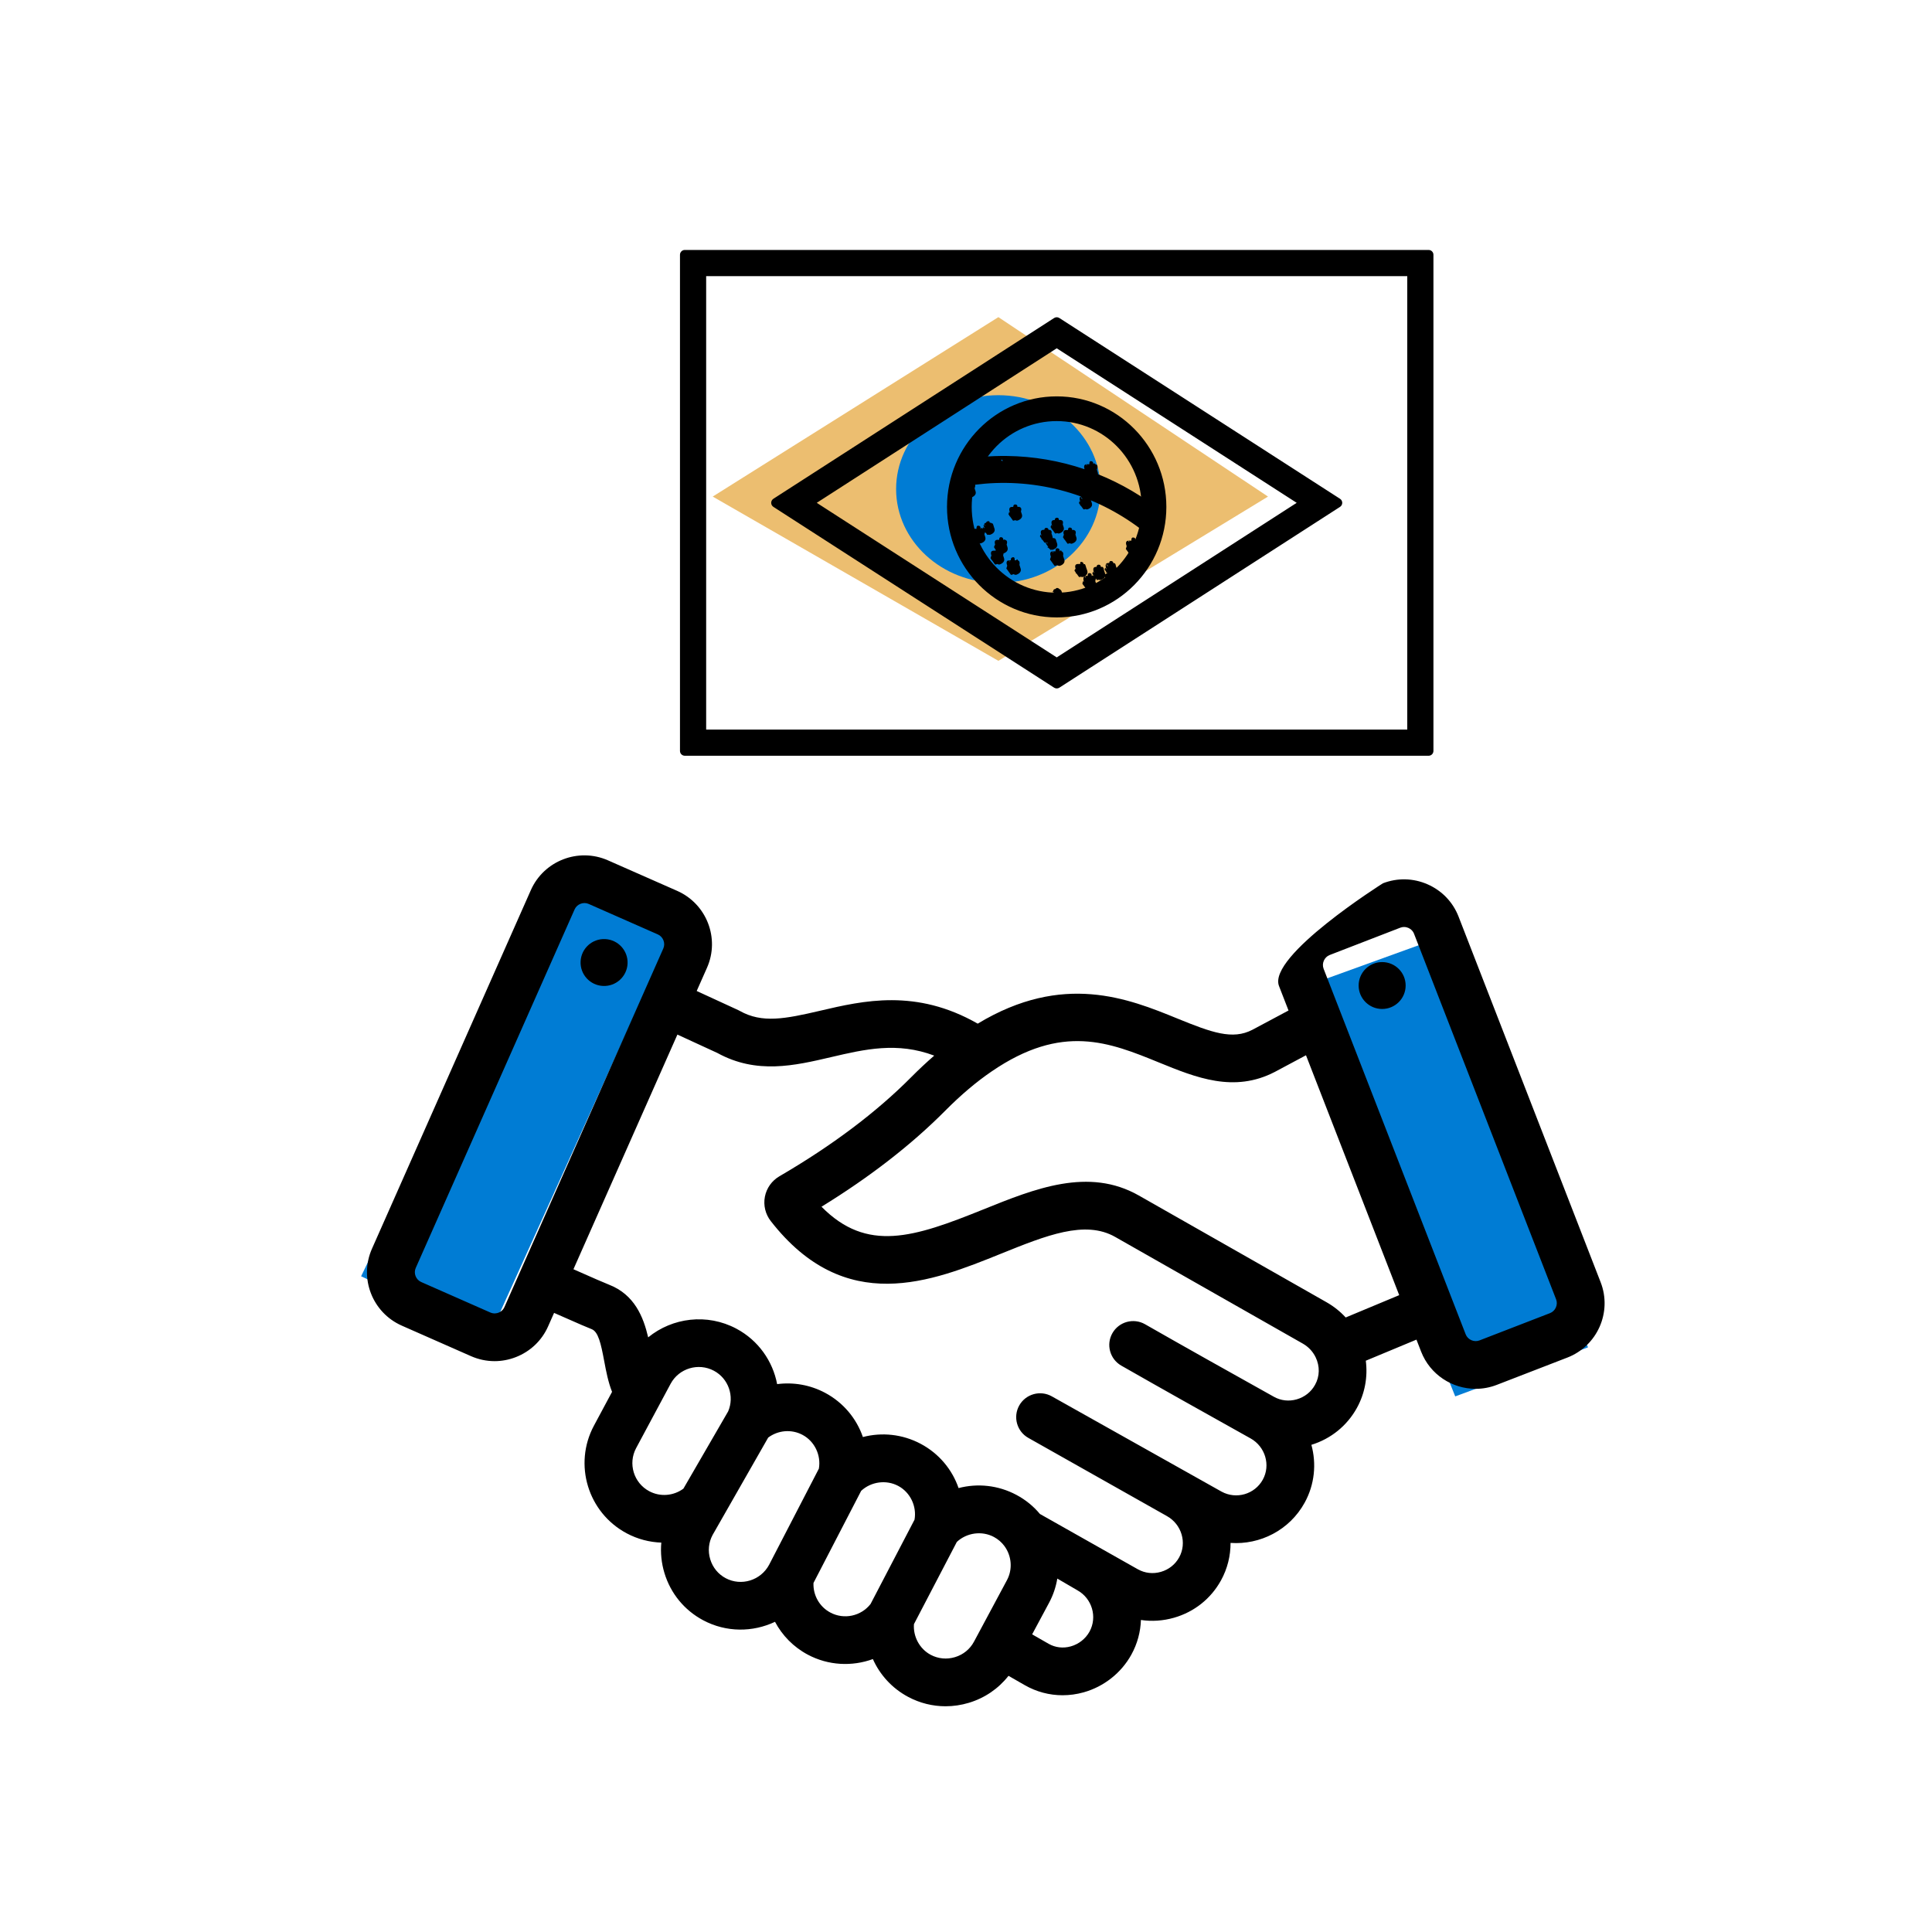 <?xml version="1.0" encoding="UTF-8" standalone="no"?>
<svg xmlns="http://www.w3.org/2000/svg" xmlns:xlink="http://www.w3.org/1999/xlink" xmlns:serif="http://www.serif.com/" width="100%" height="100%" viewBox="0 0 201 201" version="1.1" xml:space="preserve" style="fill-rule:evenodd;clip-rule:evenodd;stroke-linejoin:round;stroke-miterlimit:2;">
    <g transform="matrix(1,0,0,1,-275,-500)">
        <g id="icon06" transform="matrix(0.953,0,0,0.892,-10207.6,-863.88)">
            <rect x="11001.6" y="1529.62" width="209.885" height="224.201" style="fill:none;"></rect>
            <g transform="matrix(1.049,0,0,1.121,3566.86,-2520.2)">
                <path d="M7159.7,3663.81L7189.43,3645.14L7217.49,3663.81L7189.43,3680.9L7159.7,3663.81Z" style="fill:rgb(236,190,112);"></path>
            </g>
            <g transform="matrix(1.049,0,0,1.121,3566.86,-2520.2)">
                <path d="M7159.59,3663.61C7159.52,3663.66 7159.48,3663.73 7159.48,3663.81C7159.48,3663.89 7159.53,3663.96 7159.59,3664L7189.32,3681.1C7189.39,3681.14 7189.47,3681.14 7189.54,3681.09L7217.61,3664C7217.67,3663.96 7217.71,3663.89 7217.71,3663.81C7217.71,3663.73 7217.68,3663.66 7217.61,3663.62L7189.55,3644.96C7189.48,3644.91 7189.38,3644.91 7189.31,3644.95L7159.59,3663.61ZM7160.14,3663.8L7189.42,3645.41C7189.42,3645.41 7217.07,3663.8 7217.07,3663.8C7217.07,3663.8 7189.42,3680.64 7189.42,3680.64L7160.14,3663.8Z" style="fill:none;"></path>
            </g>
            <g transform="matrix(1.049,0,0,1.121,3566.86,-2521.66)">
                <ellipse cx="7189.42" cy="3664.33" rx="10.634" ry="9.766" style="fill:rgb(0,124,212);"></ellipse>
            </g>
            <g transform="matrix(1.049,0,0,1.121,3566.86,-2521.66)">
                <path d="M7189.42,3654.34C7183.42,3654.34 7178.56,3658.82 7178.56,3664.33C7178.56,3669.84 7183.42,3674.32 7189.42,3674.32C7195.42,3674.32 7200.28,3669.84 7200.28,3664.33C7200.28,3658.82 7195.42,3654.34 7189.42,3654.34ZM7189.42,3654.79C7195.16,3654.79 7199.83,3659.06 7199.83,3664.33C7199.83,3669.6 7195.16,3673.87 7189.42,3673.87C7183.68,3673.87 7179.01,3669.6 7179.01,3664.33C7179.01,3659.06 7183.68,3654.79 7189.42,3654.79Z" style="fill:none;"></path>
            </g>
            <g transform="matrix(0.116,0,0,0.124,10069.8,1186.81)">
                <path d="M8659.82,3466.02L8659.82,2999.35L9359.82,2999.35L9359.82,3466.02L8659.82,3466.02ZM8675.38,3450.46L9344.27,3450.46L9344.27,3014.91L8675.38,3014.91L8675.38,3450.46ZM9009.84,3062.64L8745.66,3232.66L8756.25,3239.47L9009.85,3402.71L9274,3232.66L9009.84,3062.64ZM9009.84,3081.91L9244.05,3232.66L9009.84,3383.45L8775.6,3232.66L9009.84,3081.91ZM9009.83,3137.07C8955.34,3137.07 8911.11,3181.71 8911.11,3236.49C8911.11,3291.3 8955.34,3335.91 9009.83,3335.91C9064.25,3335.91 9108.47,3291.3 9108.47,3236.49C9108.47,3181.71 9064.25,3137.07 9009.83,3137.07ZM9009.83,3151.24C9056.52,3151.24 9094.3,3189.31 9094.3,3236.49C9094.3,3283.7 9056.52,3321.74 9009.83,3321.74C8963.06,3321.74 8925.28,3283.7 8925.28,3236.49C8925.28,3189.31 8963.06,3151.24 9009.83,3151.24ZM9036.79,3228.86L9037.47,3230.93L9039.61,3230.93L9037.88,3232.2L9038.56,3234.3L9036.8,3233.03L9035.06,3234.3L9035.71,3232.2L9033.98,3230.93L9036.12,3230.93L9036.79,3228.86L9036.79,3228.86L9036.8,3228.86L9036.79,3228.86Z" style="fill-rule:nonzero;"></path>
            </g>
            <g transform="matrix(0.116,0,0,0.124,10069.8,1186.81)">
                <path d="M9010.11,3317.31L9010.4,3318.21L9011.34,3318.21L9010.58,3318.78L9010.87,3319.69L9010.11,3319.13L9009.34,3319.69L9009.64,3318.78L9008.88,3318.21L9009.84,3318.21L9010.11,3317.31L9010.1,3317.3L9010.11,3317.3L9010.11,3317.31ZM9040.44,3303.31L9041.25,3305.9L9043.98,3305.9L9041.75,3307.53L9042.64,3310.11L9040.44,3308.51L9038.21,3310.11L9039.09,3307.53L9036.86,3305.9L9039.59,3305.9L9040.44,3303.31L9040.43,3303.3L9040.44,3303.3L9040.44,3303.31ZM9061.25,3301.02L9062.1,3303.53L9064.75,3303.53L9062.58,3305.11L9063.4,3307.62L9061.25,3306.08L9059.14,3307.62L9059.96,3305.11L9057.82,3303.53L9060.46,3303.53L9061.25,3301.02L9061.25,3301.02ZM9049.36,3295.37L9050.04,3297.44L9052.15,3297.44L9050.42,3298.68L9051.1,3300.72L9049.36,3299.45L9047.66,3300.72L9048.3,3298.68L9046.57,3297.44L9048.72,3297.44L9049.36,3295.37L9049.36,3295.37ZM9032.53,3292.73L9033.18,3294.71L9035.29,3294.71L9033.59,3295.92L9034.26,3297.94L9032.53,3296.69L9030.85,3297.94L9031.5,3295.92L9029.82,3294.71L9031.88,3294.71L9032.52,3292.73L9032.53,3292.73ZM9060.75,3291.9L9061.37,3293.79L9063.34,3293.79L9061.75,3294.95L9062.37,3296.84L9060.76,3295.69L9059.17,3296.84L9059.79,3294.95L9058.2,3293.79L9060.17,3293.79L9060.75,3291.9L9060.75,3291.9L9060.75,3291.9L9060.75,3291.9ZM8969.14,3288.39L8970.04,3291.25L8973.04,3291.25L8970.63,3293L8971.54,3295.84L8969.14,3294.09L8966.73,3295.84L8967.64,3293L8965.23,3291.25L8968.23,3291.25L8969.14,3288.39L8969.13,3288.38L8969.14,3288.38L8969.14,3288.39ZM9010.22,3279.93L9011.12,3282.79L9014.12,3282.79L9011.71,3284.54L9012.62,3287.41L9010.22,3285.63L9007.81,3287.41L9008.72,3284.54L9006.31,3282.79L9009.31,3282.79L9010.22,3279.93L9010.21,3279.92L9010.22,3279.92L9010.22,3279.93ZM8953.84,3279.77L8954.66,3282.19L8957.19,3282.19L8955.13,3283.71L8955.92,3286.13L8953.84,3284.62L8951.81,3286.13L8952.57,3283.71L8950.52,3282.19L8953.07,3282.19L8953.84,3279.77L8953.84,3279.77ZM9081.61,3269.83L9082.54,3272.78L9085.6,3272.78L9083.13,3274.56L9084.08,3277.45L9081.61,3275.68L9079.17,3277.45L9080.08,3274.56L9077.65,3272.78L9080.67,3272.78L9081.61,3269.83L9081.6,3269.82L9081.61,3269.82L9081.61,3269.83ZM8957.18,3269.53L8957.94,3271.99L8960.5,3271.99L8958.44,3273.5L8959.21,3275.92L8957.18,3274.41L8955.07,3275.92L8955.89,3273.5L8953.8,3271.99L8956.35,3271.99L8957.18,3269.53L8957.18,3269.53ZM9004.84,3269.08L9005.23,3270.35L9006.52,3270.35L9005.46,3271.09L9005.87,3272.3L9004.84,3271.56L9003.78,3272.3L9004.19,3271.09L9003.17,3270.35L9004.43,3270.35L9004.84,3269.08L9004.84,3269.08ZM9021.99,3260.44L9022.73,3262.78L9025.19,3262.78L9023.22,3264.22L9023.99,3266.56L9021.99,3265.11L9019.99,3266.56L9020.78,3264.22L9018.76,3262.78L9021.22,3262.78L9021.99,3260.44L9021.99,3260.44ZM8935.85,3258.73L8936.75,3261.62L8939.75,3261.62L8937.34,3263.39L8938.25,3266.26L8935.85,3264.46L8933.41,3266.26L8934.32,3263.39L8931.91,3261.62L8934.91,3261.62L8935.85,3258.73L8935.84,3258.72L8935.85,3258.72L8935.85,3258.73ZM8999.96,3260.73L9000.52,3262.6L9002.49,3262.6L9000.9,3263.72L9001.49,3265.62L8999.96,3264.43L8998.38,3265.62L8998.96,3263.72L8997.4,3262.6L8999.31,3262.6L8999.96,3260.73L8999.96,3260.73ZM8962.25,3193.11C8958.62,3193.11 8954.97,3193.12 8951.3,3193.25L8951.3,3193.25C8940.92,3193.59 8930.73,3194.72 8920.73,3196.41L8920.1,3196.51L8919.85,3197.11C8917.76,3201.98 8916.04,3207.08 8914.75,3212.33L8914.31,3214.14L8916.12,3213.77C8927.71,3211.45 8939.63,3209.97 8951.89,3209.52C9009.2,3207.48 9062.16,3227.74 9102.56,3262.51L9103.97,3263.73L9104.46,3261.93C9105.83,3256.82 9106.81,3251.52 9107.35,3246.12L9106.18,3246.01L9106.91,3245.09C9067.02,3213.01 9016.74,3193.66 8962.25,3193.11L8962.25,3193.11ZM8945.7,3254.46L8946.17,3255.91L8947.64,3255.91L8946.44,3256.79L8946.91,3258.21L8945.7,3257.33L8944.5,3258.21L8944.97,3256.79L8943.76,3255.91L8945.23,3255.91L8945.7,3254.46L8945.7,3254.46L8945.7,3254.46L8945.7,3254.46ZM9010.16,3251.21L9010.9,3253.4L9013.19,3253.4L9011.31,3254.76L9012.04,3256.95L9010.16,3255.59L9008.34,3256.95L9009.05,3254.76L9007.19,3253.4L9009.48,3253.4L9010.16,3251.21L9010.16,3251.21ZM8970.72,3238.72L8971.46,3241.06L8973.92,3241.06L8971.93,3242.5L8972.72,3244.87L8970.72,3243.42L8968.69,3244.87L8969.49,3242.5L8967.49,3241.06L8969.96,3241.06L8970.72,3238.72L8970.72,3238.72ZM8926.71,3215.7L8927.64,3218.56L8930.61,3218.56L8928.2,3220.31L8929.11,3223.18L8926.71,3221.43L8924.3,3223.18L8925.24,3220.31L8922.84,3218.56L8925.8,3218.56L8926.71,3215.7L8926.7,3215.69L8926.71,3215.69L8926.71,3215.7ZM9041.72,3198.03L9042.69,3200.89L9045.66,3200.89L9043.25,3202.67L9044.16,3205.51L9041.72,3203.76L9039.32,3205.51L9040.28,3202.67L9037.88,3200.89L9040.84,3200.89L9041.72,3198.03L9041.72,3198.02L9041.73,3198.02L9041.72,3198.03Z" style="fill-rule:nonzero;"></path>
            </g>
            <g transform="matrix(0.116,0,0,0.124,10069.8,1186.81)">
                <path d="M9008.81,3313.68C9006.94,3313.74 9006.4,3314.88 9006.48,3316.34C9006.62,3316.5 9006.79,3316.71 9006.96,3316.94L9007.4,3318.26L9006.58,3317.18C9006.53,3316.89 9006.49,3316.61 9006.48,3316.34C9006.1,3315.93 9005.83,3315.76 9005.75,3316.03L9005.74,3316.07L9006.58,3317.18C9006.7,3317.82 9006.9,3318.49 9007.14,3319.13L9008.03,3320.33L9007.44,3319.9C9007.34,3319.65 9007.24,3319.39 9007.14,3319.13L9005.57,3317.03C9005.59,3316.73 9005.65,3316.41 9005.74,3316.07L9005.74,3316.07C9005.74,3316.07 9005.49,3316.93 9005.49,3316.93L9005.57,3317.03C9005.55,3317.3 9005.56,3317.56 9005.59,3317.8L9006.77,3319.4L9007.44,3319.9L9007.44,3319.9L9008.04,3320.34L9008.07,3320.37L9007.46,3319.93L9007.44,3319.9L9006.77,3319.41L9006.77,3319.4L9005.84,3318.73C9005.72,3318.44 9005.63,3318.13 9005.59,3317.8L9005.31,3317.42C9005.31,3317.42 9005.03,3318.28 9005.03,3318.28L9006.16,3319.84C9006.21,3319.98 9006.27,3320.11 9006.33,3320.23L9006.26,3320.19C9006.26,3320.19 9006.5,3320.93 9006.54,3321.05C9006.67,3321.47 9006.84,3321.84 9007.04,3322.15L9006.2,3321.88C9006.2,3321.88 9006.82,3322.34 9006.92,3322.41C9007.13,3322.57 9007.33,3322.69 9007.53,3322.8L9007.56,3322.84L9007.43,3322.79L9007.77,3323.05C9008.15,3323.39 9008.56,3323.64 9008.95,3323.81L9009.09,3323.88L9009.34,3324.23C9009.34,3324.23 9009.64,3324.27 9010.11,3324.19C9010.58,3324.27 9010.87,3324.23 9010.87,3324.23C9010.87,3324.23 9016.63,3322.8 9015.18,3318.28C9015.14,3318.16 9014.95,3317.55 9014.91,3317.42C9014.87,3317.31 9014.84,3317.22 9014.8,3317.13C9014.78,3317.02 9014.75,3316.92 9014.71,3316.81L9014.42,3315.91C9014.21,3315.24 9013.96,3314.9 9013.69,3314.82C9013.43,3314.29 9012.95,3313.91 9012.17,3313.75C9011.84,3313.14 9011.2,3312.76 9010.11,3312.76C9009.44,3312.76 9009.03,3313.11 9008.81,3313.68ZM9007.46,3319.93L9006.81,3319.46L9006.77,3319.41L9005.84,3318.73L9005.86,3318.77L9006.81,3319.46L9007.85,3320.88L9007.9,3320.91L9007.77,3320.65C9007.72,3320.52 9007.66,3320.4 9007.6,3320.27L9007.46,3319.93ZM9059.26,3289.26L9058.41,3289.26C9056.26,3289.26 9055.74,3290.59 9055.9,3292.23L9055.84,3292.41L9055.93,3292.53C9056.06,3293.45 9056.39,3294.46 9056.76,3295.37L9055.45,3293.6C9055.45,3293.6 9054.87,3295.39 9054.87,3295.39L9056.62,3297.83L9055.57,3297.49C9055.57,3297.49 9056.87,3298.44 9057.08,3298.59L9057.25,3298.71L9057.47,3299.01C9056.51,3299.08 9055.91,3299.42 9055.57,3299.94C9055.53,3299.72 9055.47,3299.49 9055.39,3299.25C9055.3,3298.98 9054.85,3297.61 9054.75,3297.31C9054.68,3297.1 9054.6,3296.92 9054.53,3296.77C9054.49,3296.52 9054.43,3296.26 9054.34,3295.98L9054.18,3295.49C9054.17,3294.67 9053.98,3293.95 9053.48,3293.49C9053.19,3292.91 9052.85,3292.79 9052.51,3292.99C9052.27,3292.93 9052,3292.9 9051.69,3292.9L9051.37,3292.9C9051.3,3291.7 9050.77,3290.83 9049.36,3290.83C9047.96,3290.83 9047.42,3291.7 9047.35,3292.9L9046.8,3292.9C9043.4,3292.9 9044.05,3296.26 9045.08,3298.89L9043.96,3297.37C9043.96,3297.37 9043.35,3299.31 9043.35,3299.31L9044.9,3301.45L9044.52,3301.33C9044.1,3300.55 9043.6,3300.72 9043.09,3301.37L9042.78,3301.37C9042.86,3299.9 9042.31,3298.76 9040.44,3298.76C9039.23,3298.76 9038.88,3299.9 9038.93,3301.37L9037.45,3301.37C9037.08,3301.37 9036.76,3301.41 9036.48,3301.49C9037.93,3300.59 9039.41,3299 9038.55,3296.45C9038.46,3296.18 9038.01,3294.83 9037.91,3294.53C9037.83,3294.29 9037.74,3294.09 9037.65,3293.93C9037.61,3293.71 9037.55,3293.49 9037.48,3293.27C9037.39,3293 9036.96,3291.67 9036.87,3291.38C9036.52,3290.32 9036.09,3290.1 9035.65,3290.37C9035.49,3290.3 9035.31,3290.25 9035.11,3290.22C9035.01,3289.04 9034.32,3288.19 9032.53,3288.19C9032.07,3288.19 9031.89,3289.05 9031.86,3290.25C9031.65,3290.2 9031.41,3290.18 9031.15,3290.18L9029.84,3290.18C9026.45,3290.18 9026.94,3293.16 9027.97,3295.7L9027.16,3294.6C9027.16,3294.6 9026.55,3296.51 9026.55,3296.51L9028.15,3298.72L9027.21,3298.43L9028.72,3299.51L9030.85,3302.47C9030.85,3302.47 9031.57,3302.58 9032.56,3302.15C9033.56,3302.58 9034.26,3302.47 9034.26,3302.47C9034.26,3302.47 9034.88,3302.31 9035.67,3301.94C9034.53,3302.97 9034.89,3305.22 9035.5,3307.14L9034.77,3306.13C9034.77,3306.13 9033.93,3308.58 9033.93,3308.58L9034.78,3309.79L9034.24,3309.62L9035.11,3310.25L9038.21,3314.64C9038.21,3314.64 9039.01,3314.76 9040.1,3314.24C9040.21,3314.19 9040.31,3314.14 9040.42,3314.08C9040.52,3314.13 9040.62,3314.18 9040.72,3314.23C9041.83,3314.77 9042.64,3314.64 9042.64,3314.64C9042.64,3314.64 9048.46,3313.11 9046.91,3308.58L9046.09,3306.2C9046.38,3305.37 9046.59,3304.53 9046.59,3303.79L9047.66,3305.26C9047.66,3305.26 9048.38,3305.37 9049.38,3304.93C9050.38,3305.37 9051.1,3305.26 9051.1,3305.26C9051.1,3305.26 9054.22,3304.46 9055.28,3302.24C9055.37,3302.79 9055.54,3303.37 9055.74,3303.93L9055.62,3303.77C9055.62,3303.77 9054.84,3306.16 9054.84,3306.16L9055.74,3307.41L9055.19,3307.24L9056.09,3307.89L9059.14,3312.16C9059.14,3312.16 9059.98,3312.28 9061.11,3311.71L9061.27,3311.64L9061.45,3311.72C9062.57,3312.28 9063.4,3312.16 9063.4,3312.16C9063.4,3312.16 9069.17,3310.68 9067.69,3306.16C9067.58,3305.82 9067.03,3304.14 9066.91,3303.77L9066.91,3303.75C9067.58,3301.8 9067.76,3299.81 9066.03,3299.19C9066.78,3298.28 9067.21,3297.04 9066.67,3295.39C9066.59,3295.14 9066.18,3293.87 9066.09,3293.6C9066.01,3293.36 9065.93,3293.16 9065.84,3293C9065.8,3292.79 9065.75,3292.57 9065.67,3292.34L9065.36,3291.4C9065.32,3290.88 9065.17,3290.42 9064.89,3290.06C9064.64,3289.53 9064.36,3289.37 9064.06,3289.45C9063.79,3289.34 9063.46,3289.27 9063.08,3289.26C9062.95,3288.15 9062.31,3287.36 9060.75,3287.36C9059.75,3287.36 9059.34,3288.15 9059.26,3289.26ZM9037.09,3302.49C9036.61,3301.88 9036.23,3301.57 9036.13,3301.89L9036.1,3301.97L9036.88,3303.03C9036.94,3302.83 9037.01,3302.65 9037.09,3302.49ZM8966.68,3286.71L8965.28,3286.71C8962.07,3286.71 8962.33,3289.39 8963.25,3291.84L8962.43,3294.39L8962.91,3295.06L8962.63,3294.97L8963.08,3295.29L8966.73,3300.38C8966.73,3300.38 8967.6,3300.51 8968.76,3299.9L8968.86,3299.85C8968.93,3299.82 8968.99,3299.78 8969.05,3299.75L8969.23,3299.75C8969.29,3299.78 8969.35,3299.82 8969.41,3299.85L8969.51,3299.9C8970.68,3300.51 8971.54,3300.38 8971.54,3300.38C8971.54,3300.38 8977.3,3298.92 8975.84,3294.39C8975.72,3294.01 8975.11,3292.11 8974.98,3291.69C8974.9,3291.45 8974.82,3291.26 8974.74,3291.1C8975.13,3289.22 8975.04,3287.37 8973.41,3286.85C8972.91,3285.44 8972.25,3285.73 8971.59,3286.71L8970.27,3286.71C8970.35,3285.12 8970.1,3283.84 8969.13,3283.84C8967.04,3283.84 8966.51,3285.12 8966.68,3286.71ZM9057.98,3291.96C9057.22,3290.86 9056.55,3290.12 9056.42,3290.56L9057.7,3292.3L9057.96,3292.12L9057.98,3291.96ZM9008.72,3278.25L9008.66,3278.25C9007.87,3278.25 9006.6,3278.25 9006.36,3278.25C9003.15,3278.25 9003.42,3280.93 9004.33,3283.38L9003.51,3285.97L9003.94,3286.58L9003.71,3286.51L9004.09,3286.78L9007.81,3291.95C9007.81,3291.95 9008.7,3292.08 9009.88,3291.45C9009.99,3291.39 9010.1,3291.33 9010.22,3291.26C9010.33,3291.33 9010.44,3291.39 9010.55,3291.45C9011.74,3292.08 9012.62,3291.95 9012.62,3291.95C9012.62,3291.95 9018.36,3290.51 9016.93,3285.97C9016.81,3285.59 9016.2,3283.67 9016.06,3283.25C9015.99,3283 9015.9,3282.8 9015.82,3282.64C9016.21,3280.76 9016.12,3278.91 9014.49,3278.39C9013.99,3276.98 9013.33,3277.27 9012.67,3278.25L9012.55,3278.25C9012.7,3276.66 9012.2,3275.38 9010.22,3275.38C9008.94,3275.38 9008.62,3276.66 9008.72,3278.25ZM8955.67,3267.45L8953.81,3267.45C8953.45,3267.48 8953.1,3267.53 8952.77,3267.67C8950.77,3268.51 8951.61,3271.35 8952.1,3272.83L8952.12,3272.87L8951.56,3272.11C8951.56,3272.11 8950.78,3274.41 8950.78,3274.41L8951.84,3275.91L8951.19,3275.7L8952.23,3276.45L8952.4,3276.69C8952.34,3276.98 8952.32,3277.31 8952.33,3277.66L8950.55,3277.66C8947.31,3277.66 8947.62,3280.4 8948.56,3282.87L8948.22,3282.41C8948.22,3282.41 8947.5,3284.72 8947.5,3284.72L8948.49,3286.09L8947.89,3285.89L8948.88,3286.62L8951.81,3290.67C8951.81,3290.67 8952.69,3290.8 8953.86,3290.18L8953.86,3290.18L8953.98,3290.24C8955.1,3290.79 8955.92,3290.67 8955.92,3290.67C8955.92,3290.67 8961.7,3289.2 8960.22,3284.67C8960.11,3284.35 8959.58,3282.72 8959.47,3282.36C8959.44,3282.28 8959.41,3282.21 8959.39,3282.14C8959.59,3281.5 8959.73,3280.87 8959.76,3280.29C8961.16,3279.79 8964.66,3278.16 8963.52,3274.51C8963.42,3274.19 8962.91,3272.56 8962.8,3272.21C8962.77,3272.12 8962.74,3272.04 8962.71,3271.97C8963.38,3269.91 8963.42,3267.86 8961.21,3267.5C8960.88,3266.99 8960.48,3267.05 8960.08,3267.45L8959.53,3267.45C8959.56,3266.05 8958.99,3264.99 8957.18,3264.99C8956.02,3264.99 8955.65,3266.05 8955.67,3267.45ZM8965.69,3287.49C8965.24,3286.96 8964.91,3286.71 8964.81,3287.01L8964.79,3287.1L8965.41,3287.94C8965.49,3287.77 8965.58,3287.62 8965.69,3287.49ZM9080.12,3268.24L9077.68,3268.24C9074.42,3268.24 9074.73,3270.98 9075.68,3273.44L9074.86,3276.03L9075.25,3276.56L9075.04,3276.5L9075.38,3276.74L9079.17,3281.99C9079.17,3281.99 9080.06,3282.13 9081.25,3281.49L9081.32,3281.46C9081.38,3281.42 9081.44,3281.39 9081.5,3281.36L9081.76,3281.37C9081.83,3281.4 9081.89,3281.43 9081.95,3281.47L9082.07,3281.53C9083.22,3282.12 9084.08,3281.99 9084.08,3281.99C9084.08,3281.99 9089.84,3280.52 9088.37,3275.99L9087.57,3273.51C9088.51,3271.1 9088.87,3268.4 9085.86,3268.25C9085.35,3266.84 9084.67,3267.2 9084,3268.24L9083.92,3268.24C9084.11,3266.61 9083.63,3265.28 9081.61,3265.28C9080.31,3265.28 9080,3266.61 9080.12,3268.24ZM9006.77,3279.03C9006.32,3278.5 9005.99,3278.25 9005.89,3278.55L9005.87,3278.64L9006.49,3279.48C9006.57,3279.31 9006.66,3279.16 9006.77,3279.03ZM8998.19,3258.06L8997.43,3258.06C8993.92,3258.06 8994.58,3261.27 8995.68,3263.87L8994.61,3262.43C8994.61,3262.43 8994.05,3264.23 8994.05,3264.23L8995.8,3266.63L8994.79,3266.31C8994.79,3266.31 8996.06,3267.23 8996.27,3267.38L8996.43,3267.48L8998.38,3270.15C8998.38,3270.15 8998.95,3270.24 8999.79,3269.95L8999.5,3270.82L9001.56,3273.71L9001.56,3273.73C9001.66,3274.01 9001.76,3274.26 9001.89,3274.48L9000.55,3274.06C9000.55,3274.06 9001.39,3274.66 9001.52,3274.76C9001.83,3274.98 9002.13,3275.15 9002.41,3275.28L9002.48,3275.35L9002.22,3275.27L9002.83,3275.7C9002.94,3275.81 9003.06,3275.9 9003.17,3275.98L9003.78,3276.84C9003.78,3276.84 9004.19,3276.9 9004.82,3276.74C9005.46,3276.9 9005.87,3276.84 9005.87,3276.84C9005.87,3276.84 9011.69,3275.34 9010.16,3270.82C9010.1,3270.66 9009.83,3269.85 9009.77,3269.67C9009.73,3269.56 9009.69,3269.46 9009.65,3269.36C9009.63,3269.25 9009.6,3269.13 9009.56,3269.02C9009.51,3268.85 9009.26,3267.99 9009.2,3267.81C9009.15,3267.66 9009.1,3267.52 9009.05,3267.4C9008.82,3266.46 9008.08,3265.81 9006.51,3265.81L9006.03,3265.81C9006.05,3265.34 9005.99,3264.81 9005.81,3264.23C9005.73,3263.98 9005.34,3262.71 9005.26,3262.43C9005.17,3262.16 9005.08,3261.94 9004.98,3261.77L9004.96,3261.67L9004.94,3261.59C9005.34,3259.7 9004.95,3258.06 9002.45,3258.06L9002.14,3258.06C9002.01,3256.96 9001.41,3256.19 8999.96,3256.19C8998.78,3256.19 8998.29,3256.96 8998.19,3258.06ZM9020.48,3258.24L9018.79,3258.24C9015.69,3258.24 9015.84,3260.75 9016.68,3263.13L9016.47,3262.83C9016.47,3262.83 9015.71,3265.05 9015.71,3265.05L9016.91,3266.74L9016.18,3266.51L9017.33,3267.33L9019.99,3271.1C9019.99,3271.1 9020.8,3271.22 9021.9,3270.68L9021.99,3270.64L9022.03,3270.66C9023.16,3271.22 9023.99,3271.1 9023.99,3271.1C9023.99,3271.1 9029.76,3269.63 9028.28,3265.1C9028.18,3264.79 9027.67,3263.22 9027.56,3262.88C9027.52,3262.76 9027.48,3262.66 9027.44,3262.56C9028.03,3260.59 9028.01,3258.68 9025.95,3258.3C9025.66,3257.93 9025.33,3257.95 9024.99,3258.24L9024.34,3258.24C9024.34,3256.9 9023.75,3255.9 9021.99,3255.9C9020.86,3255.9 9020.48,3256.9 9020.48,3258.24ZM9000.09,3269.95L9000.56,3270.61L9000.51,3270.42L9001.37,3271.05C9001.28,3270.82 9001.2,3270.58 9001.13,3270.33L9001,3270.16C9000.77,3270.13 9000.45,3270.08 9000.09,3269.95ZM8943.33,3251.41C8942.25,3251.56 8941.7,3252.14 8941.49,3252.94C8941.44,3252.95 8941.41,3252.99 8941.39,3253.06L8941.45,3253.15L8941.44,3253.2L8941.37,3253.1C8941.37,3253.1 8940.93,3254.48 8940.93,3254.48L8941.62,3255.44C8941.68,3255.69 8941.75,3255.93 8941.83,3256.18L8941.38,3255.86L8941.4,3255.9L8941.4,3255.9L8941.71,3256.87L8940.65,3255.41C8940.65,3255.41 8940.2,3256.76 8940.2,3256.76L8940.47,3257.13L8940.26,3257.11L8940.08,3257.09C8939.59,3255.8 8938.94,3256.11 8938.3,3257.08L8938.17,3257.08C8938.34,3255.47 8937.84,3254.18 8935.85,3254.18C8934.56,3254.18 8934.25,3255.47 8934.35,3257.08L8934.26,3257.08C8933.47,3257.08 8932.2,3257.08 8931.95,3257.08C8928.74,3257.08 8929.01,3259.77 8929.93,3262.22L8929.1,3264.83L8929.51,3265.39L8929.28,3265.32L8929.65,3265.59L8933.41,3270.8C8933.41,3270.8 8934.3,3270.93 8935.48,3270.31C8935.59,3270.25 8935.71,3270.18 8935.83,3270.11C8935.94,3270.18 8936.06,3270.24 8936.17,3270.3C8937.36,3270.94 8938.25,3270.8 8938.25,3270.8C8938.25,3270.8 8943.99,3269.36 8942.56,3264.83L8941.75,3262.27C8941.98,3261.66 8942.17,3261.04 8942.28,3260.45C8942.62,3260.7 8942.94,3260.87 8943.24,3261L8943.31,3261.1L8943.05,3261.01L8943.48,3261.33L8944.5,3262.75C8944.5,3262.75 8944.98,3262.83 8945.7,3262.62C8946.43,3262.83 8946.91,3262.75 8946.91,3262.75C8946.91,3262.75 8952.69,3261.28 8951.2,3256.76C8951.14,3256.57 8950.83,3255.62 8950.76,3255.41C8950.72,3255.28 8950.68,3255.17 8950.63,3255.07C8950.59,3254.88 8950.54,3254.68 8950.48,3254.48L8950.02,3253.06L8950.02,3253.06C8949.7,3252.09 8949.3,3251.84 8948.89,3252.05C8948.52,3251.62 8947.95,3251.37 8947.12,3251.37L8946.8,3251.37C8946.68,3250.5 8946.36,3249.92 8945.7,3249.92C8944.27,3249.92 8943.57,3250.52 8943.33,3251.41ZM9078.17,3268.95C9077.72,3268.4 9077.38,3268.14 9077.28,3268.44L9077.26,3268.54L9077.88,3269.38C9077.97,3269.21 9078.06,3269.07 9078.17,3268.95ZM8951.14,3188.72C8954.86,3188.58 8958.57,3188.57 8962.25,3188.57C8962.33,3188.57 8962.41,3188.57 8962.49,3188.58C8988.1,3188.86 9012.81,3193.21 9035.98,3201.04C9035.31,3198.72 9035.33,3196.35 9038.19,3196.35L9040.59,3196.35C9040.51,3194.76 9040.75,3193.48 9041.73,3193.48C9043.75,3193.48 9044.31,3194.67 9044.19,3196.18C9044.81,3195.29 9045.44,3195.06 9045.95,3196.36C9048.77,3196.55 9048.5,3199.12 9047.63,3201.47L9048.46,3204.06C9048.66,3204.67 9048.72,3205.23 9048.69,3205.73C9070.82,3214.64 9091.37,3226.77 9109.76,3241.55C9111.26,3242.76 9111.83,3244.78 9111.19,3246.59C9111.05,3247 9110.85,3247.38 9110.6,3247.72L9111.86,3246.58C9111.3,3252.22 9110.28,3257.77 9108.84,3263.11L9108.08,3263.7L9108.06,3263.74L9108.83,3263.16C9108.83,3263.16 9108.43,3264.63 9108.37,3264.87C9107.44,3268.33 9103.97,3268.27 9103.97,3268.27C9103.97,3268.27 9102.54,3268.49 9100.98,3267.14C9100.79,3266.98 9099.64,3265.99 9099.64,3265.99L9099.65,3265.99L9099.6,3265.95C9060.04,3231.9 9008.18,3212.06 8952.06,3214.05C8945.63,3214.29 8939.29,3214.82 8933.05,3215.61C8933.29,3216.57 8933.02,3217.86 8932.58,3219.09L8933.42,3221.74C8934.85,3226.27 8929.11,3227.72 8929.11,3227.72C8929.11,3227.72 8928.23,3227.85 8927.06,3227.22C8926.94,3227.16 8926.82,3227.1 8926.71,3227.03L8926.6,3227.1C8926.54,3227.13 8926.48,3227.16 8926.42,3227.19L8926.3,3227.25C8925.15,3227.84 8924.3,3227.72 8924.3,3227.72L8920.63,3222.57L8920.24,3222.28L8920.48,3222.36L8920.01,3221.7L8920.84,3219.16C8920.64,3218.63 8920.47,3218.1 8920.36,3217.58C8919.25,3217.78 8918.13,3217.99 8917.02,3218.22L8916.12,3218.31C8916.12,3218.31 8916.98,3218.23 8916.98,3218.23L8915.64,3218.45C8915.13,3218.61 8914.69,3218.66 8914.47,3218.67L8914.31,3218.68C8914.31,3218.68 8909.91,3213.02 8909.91,3213.02C8909.91,3213.02 8910.33,3211.31 8910.33,3211.31L8914.05,3215.99L8914.05,3215.97L8910.35,3211.25C8911.69,3205.76 8913.49,3200.42 8915.67,3195.32L8916.2,3196.12L8916.2,3196.1L8915.68,3195.31C8915.68,3195.31 8915.92,3194.74 8915.92,3194.74L8916.32,3195.34C8916.68,3193.81 8917.83,3192.56 8919.37,3192.08L8919.36,3192.03C8919.36,3192.03 8919.96,3191.93 8919.96,3191.93L8919.96,3191.93L8919.97,3191.93C8930.17,3190.21 8940.57,3189.06 8951.15,3188.72L8951.14,3188.72ZM9007.96,3248.86L9007.18,3248.87C9006.82,3248.9 9006.47,3248.95 9006.14,3249.09C9004.3,3249.85 9004.89,3252.4 9005.34,3253.83C9005.46,3254.18 9005.51,3254.31 9005.64,3254.66L9005.66,3254.73L9004.7,3253.43C9004.7,3253.43 9004.04,3255.51 9004.04,3255.51L9005.36,3257.35L9004.56,3257.1L9005.87,3258.06L9008.34,3261.49C9008.34,3261.49 9009.12,3261.61 9010.19,3261.1C9011.26,3261.61 9012.04,3261.49 9012.04,3261.49C9012.04,3261.49 9017.84,3259.99 9016.33,3255.46C9016.23,3255.17 9015.74,3253.7 9015.63,3253.38C9015.58,3253.24 9015.54,3253.12 9015.49,3253.01C9016.01,3251.13 9015.94,3249.35 9014.04,3248.95C9013.77,3248.65 9013.48,3248.65 9013.19,3248.86L9013.14,3248.86L9011.95,3248.86C9011.92,3247.6 9011.45,3246.67 9010.16,3246.67C9008.58,3246.67 9008.01,3247.6 9007.96,3248.86ZM8942.36,3259.95L8942.36,3259.99L8942.57,3260.06L8942.38,3259.79L8942.36,3259.95ZM8932.43,3257.83C8931.98,3257.28 8931.63,3257.01 8931.53,3257.32L8931.51,3257.41L8932.15,3258.28C8932.23,3258.11 8932.32,3257.95 8932.43,3257.83ZM8962.25,3197.65L8962.25,3197.65C8962.24,3197.65 8962.22,3197.65 8962.21,3197.65C9014.99,3198.18 9063.74,3216.7 9102.63,3247.48C9102.31,3250.2 9101.87,3252.89 9101.32,3255.54C9060.64,3222.21 9008.25,3202.97 8951.73,3204.98C8951.73,3204.98 8951.73,3204.98 8951.73,3204.98C8941.09,3205.38 8930.7,3206.52 8920.57,3208.32C8921.38,3205.68 8922.29,3203.1 8923.32,3200.58C8932.53,3199.09 8941.91,3198.1 8951.44,3197.79L8951.3,3197.79C8951.3,3197.79 8951.47,3197.79 8951.47,3197.79C8955.08,3197.65 8958.67,3197.65 8962.24,3197.65L8962.25,3197.65ZM8942.59,3253.98C8942.11,3253.32 8941.7,3252.89 8941.49,3252.94C8941.48,3253.01 8941.46,3253.08 8941.45,3253.15L8942.24,3254.24L8942.59,3253.98ZM9107.64,3250.35L9107.55,3250.37L9107.35,3250.66L9107.74,3250.31L9107.64,3250.35ZM8968.93,3236.52L8967.75,3236.52C8964.53,3236.52 8964.93,3239.52 8965.85,3242.07L8965.16,3241.13C8965.16,3241.13 8964.41,3243.38 8964.41,3243.38L8965.55,3244.98L8964.88,3244.77L8965.95,3245.54L8968.69,3249.41C8968.69,3249.41 8969.5,3249.53 8970.6,3248.99L8970.71,3248.95L8970.79,3248.99C8971.91,3249.53 8972.72,3249.41 8972.72,3249.41C8972.72,3249.41 8978.52,3247.9 8977,3243.38C8976.9,3243.06 8976.37,3241.47 8976.25,3241.13C8976.22,3241.04 8976.19,3240.95 8976.16,3240.88C8976.76,3238.9 8976.75,3236.96 8974.68,3236.58C8974.39,3236.21 8974.06,3236.23 8973.72,3236.52L8972.92,3236.52C8972.92,3235.18 8972.36,3234.18 8970.72,3234.18C8969.38,3234.18 8968.93,3235.18 8968.93,3236.52ZM8916.12,3218.28L8916.12,3218.28L8916.12,3218.31L8916.12,3218.28ZM8915.88,3215.99L8915.88,3216L8915.89,3215.99L8915.89,3215.98L8915.88,3215.99ZM8919.85,3201.64L8919.22,3200.68L8919.21,3200.68L8919.85,3201.64ZM8920.1,3201.05L8920.09,3200.9L8919.99,3200.88L8920.1,3201.05ZM8950.9,3188.73C8948.54,3188.94 8946.72,3190.93 8946.76,3193.33C8946.8,3195.81 8948.82,3197.79 8951.3,3197.79L8951.3,3197.79C8948.82,3197.79 8946.81,3195.81 8946.76,3193.34C8946.72,3190.94 8948.54,3188.94 8950.9,3188.73ZM8951.3,3197.79L8951.3,3197.79L8951.3,3197.79ZM9038.31,3197.22C9037.84,3196.65 9037.48,3196.37 9037.39,3196.68L9037.36,3196.77L9038.05,3197.68C9038.12,3197.51 9038.21,3197.35 9038.31,3197.22ZM8962.25,3197.65C8962.09,3197.61 8956.84,3196.49 8957.83,3192.11C8958.08,3190.97 8962.13,3197.45 8962.25,3197.65ZM8951.08,3188.72L8950.9,3188.73L8951.08,3188.72Z"></path>
            </g>
            <g transform="matrix(0.116,0,0,0.124,10069.8,1186.81)">
                <path d="M8655.28,3466.02C8655.28,3468.53 8657.32,3470.56 8659.82,3470.56L9359.82,3470.56C9362.33,3470.56 9364.36,3468.53 9364.36,3466.02L9364.36,2999.35C9364.36,2996.84 9362.33,2994.81 9359.82,2994.81L8659.82,2994.81C8657.32,2994.81 8655.28,2996.84 8655.28,2999.35L8655.28,3466.02ZM8664.36,3461.48L8664.36,3003.89C8664.36,3003.89 9355.28,3003.89 9355.28,3003.89C9355.28,3003.89 9355.28,3461.48 9355.28,3461.48L8664.36,3461.48ZM8670.84,3450.46C8670.84,3452.97 8672.87,3455 8675.38,3455L9344.27,3455C9346.77,3455 9348.81,3452.97 9348.81,3450.46L9348.81,3014.91C9348.81,3012.41 9346.77,3010.38 9344.27,3010.38L8675.38,3010.38C8672.87,3010.38 8670.84,3012.41 8670.84,3014.91L8670.84,3450.46ZM8679.92,3445.93L8679.92,3019.45C8679.92,3019.45 9339.73,3019.45 9339.73,3019.45C9339.73,3019.45 9339.73,3445.93 9339.73,3445.93L8679.92,3445.93ZM9012.3,3058.82C9010.8,3057.86 9008.88,3057.86 9007.39,3058.82L8743.21,3228.84C8741.91,3229.68 8741.12,3231.12 8741.12,3232.66C8741.12,3234.2 8741.91,3235.64 8743.21,3236.47L8753.79,3243.29C8753.79,3243.29 9007.39,3406.53 9007.39,3406.53C9008.89,3407.49 9010.81,3407.49 9012.31,3406.53L9276.45,3236.48C9277.75,3235.64 9278.54,3234.2 9278.54,3232.66C9278.54,3231.12 9277.75,3229.68 9276.45,3228.85L9012.3,3058.82ZM9009.84,3068.04L9265.61,3232.66C9265.61,3232.66 9009.85,3397.31 9009.85,3397.31C9009.85,3397.31 8758.7,3235.66 8758.7,3235.66L8754.05,3232.66L9009.84,3068.04ZM9012.3,3078.09C9010.8,3077.13 9008.88,3077.13 9007.39,3078.09L8773.15,3228.84C8771.85,3229.68 8771.06,3231.12 8771.06,3232.66C8771.06,3234.2 8771.85,3235.64 8773.15,3236.47L9007.39,3387.26C9008.88,3388.23 9010.8,3388.23 9012.3,3387.26L9246.51,3236.47C9247.81,3235.64 9248.59,3234.2 9248.59,3232.66C9248.59,3231.12 9247.81,3229.68 9246.51,3228.84L9012.3,3078.09ZM9009.84,3087.31L9235.67,3232.66C9235.67,3232.66 9009.84,3378.05 9009.84,3378.05C9009.84,3378.05 8783.99,3232.66 8783.99,3232.66L9009.84,3087.31ZM9009.83,3132.53C8952.85,3132.53 8906.58,3179.2 8906.58,3236.49C8906.58,3293.81 8952.85,3340.45 9009.83,3340.45C9066.74,3340.45 9113.01,3293.81 9113.01,3236.49C9113.01,3179.2 9066.74,3132.53 9009.83,3132.53ZM9009.83,3141.61C9061.75,3141.61 9103.93,3184.22 9103.93,3236.49C9103.93,3288.78 9061.75,3331.38 9009.83,3331.38C8957.84,3331.38 8915.65,3288.78 8915.65,3236.49C8915.65,3184.22 8957.84,3141.61 9009.83,3141.61ZM9009.83,3146.7C8960.56,3146.7 8920.74,3186.78 8920.74,3236.49C8920.74,3286.22 8960.56,3326.28 9009.83,3326.28C9059.02,3326.28 9098.84,3286.23 9098.84,3236.49C9098.84,3186.78 9059.02,3146.7 9009.83,3146.7ZM9009.83,3155.78C9054.02,3155.78 9089.76,3191.83 9089.76,3236.49C9089.76,3281.18 9054.02,3317.21 9009.83,3317.21C8965.56,3317.21 8929.82,3281.18 8929.82,3236.49C8929.82,3191.83 8965.56,3155.78 9009.83,3155.78ZM9034.32,3226.39L9034,3226.39C9030.55,3226.39 9031.11,3229.47 9032.18,3232.04L9031.35,3230.93C9031.35,3230.93 9030.74,3232.93 9030.74,3232.93L9032.17,3234.89L9031.34,3234.62L9032.72,3235.64L9035.06,3238.84C9035.06,3238.84 9035.79,3238.95 9036.81,3238.5C9037.83,3238.95 9038.56,3238.84 9038.56,3238.84C9038.56,3238.84 9044.32,3237.39 9042.86,3232.87C9042.77,3232.59 9042.32,3231.18 9042.22,3230.87C9042.14,3230.61 9042.05,3230.4 9041.95,3230.23C9041.91,3229.99 9041.85,3229.74 9041.77,3229.47L9041.11,3227.45C9040.73,3226.29 9040.26,3226.13 9039.77,3226.52C9039.51,3226.43 9039.21,3226.39 9038.86,3226.39L9037.94,3226.39C9037.9,3225.19 9037.59,3224.32 9036.79,3224.32C9035.06,3224.32 9034.41,3225.19 9034.32,3226.39ZM9033.86,3228.61C9033.18,3227.65 9032.61,3227.04 9032.48,3227.45L9032.46,3227.51L9033.75,3229.27L9033.81,3228.85L9033.86,3228.61Z"></path>
            </g>
            <g transform="matrix(1.049,0,0,1.121,3566.86,-2521.08)">
                <path d="M7143.59,3703.15L7155.12,3710.64L7136.44,3751.97L7123.11,3745.72L7143.59,3703.15Z" style="fill:rgb(0,124,212);"></path>
            </g>
            <g transform="matrix(1.049,0,0,1.121,3566.86,-2521.08)">
                <path d="M7143.72,3702.96C7143.66,3702.92 7143.6,3702.91 7143.53,3702.93C7143.47,3702.95 7143.42,3702.99 7143.39,3703.05L7122.9,3745.62C7122.88,3745.67 7122.88,3745.74 7122.9,3745.79C7122.92,3745.85 7122.96,3745.89 7123.01,3745.92L7136.35,3752.18C7136.4,3752.2 7136.46,3752.2 7136.52,3752.18C7136.57,3752.16 7136.62,3752.12 7136.65,3752.06L7155.32,3710.73C7155.37,3710.63 7155.34,3710.51 7155.24,3710.45L7143.72,3702.96ZM7143.69,3703.48L7154.84,3710.72C7154.84,3710.72 7136.33,3751.67 7136.33,3751.67C7136.33,3751.67 7123.41,3745.61 7123.41,3745.61L7143.69,3703.48Z" style="fill:none;"></path>
            </g>
            <g transform="matrix(0.737,-0.798,0.747,0.787,3110.66,4428.24)">
                <path d="M7141.24,3704.02L7155.12,3710.64L7136.44,3751.97L7123.11,3745.72L7141.24,3704.02Z" style="fill:rgb(0,124,212);"></path>
            </g>
            <g transform="matrix(0.737,-0.798,0.747,0.787,3110.66,4428.24)">
                <path d="M7141.34,3703.81C7141.28,3703.79 7141.22,3703.78 7141.16,3703.81C7141.11,3703.83 7141.06,3703.87 7141.03,3703.93L7122.9,3745.63C7122.85,3745.74 7122.9,3745.87 7123.01,3745.92L7136.35,3752.18C7136.4,3752.2 7136.46,3752.2 7136.52,3752.18C7136.57,3752.16 7136.62,3752.12 7136.65,3752.06L7155.32,3710.73C7155.38,3710.62 7155.33,3710.49 7155.22,3710.43C7155.22,3710.43 7141.34,3703.81 7141.34,3703.81ZM7141.36,3704.32L7154.82,3710.74C7154.82,3710.74 7136.33,3751.67 7136.33,3751.67C7136.33,3751.67 7123.4,3745.61 7123.4,3745.61L7141.36,3704.32Z" style="fill:none;"></path>
            </g>
            <g transform="matrix(0.304,0,0,0.324,11000.8,1551.1)">
                <path d="M221.35,278.71C221.135,283.37 217.186,286.972 212.526,286.753C207.87,286.538 204.264,282.589 204.483,277.929C204.698,273.269 208.647,269.667 213.307,269.886C217.963,270.101 221.565,274.058 221.35,278.71ZM558.81,420.54L533.474,430.364C530.99,431.325 528.427,431.782 525.915,431.782C517.497,431.782 509.54,426.685 506.313,418.376L504.645,414.071L486.457,421.661C487.2,427.466 486.137,433.423 483.266,438.641C479.731,445.071 473.938,449.77 466.914,451.942C468.77,458.731 468.109,466.2 464.488,472.786C459.047,482.681 448.468,487.993 437.886,487.251C437.902,491.837 436.8,496.466 434.457,500.739C430.839,507.317 424.847,512.098 417.598,514.18C413.66,515.313 409.617,515.575 405.7,514.993C405.555,519.247 404.446,523.516 402.262,527.477C398.641,534.055 392.399,538.997 385.137,541.036C382.629,541.743 380.078,542.087 377.559,542.087C372.832,542.087 368.184,540.86 364.008,538.466L358.145,535.098C354.547,539.696 349.633,543.079 343.911,544.809C341.157,545.641 338.333,546.055 335.536,546.055C330.891,546.055 326.301,544.919 322.106,542.673C316.336,539.587 311.969,534.747 309.442,529.064C301.989,531.794 293.469,531.431 286.051,527.466C280.933,524.731 276.902,520.571 274.297,515.654C266.351,519.427 256.797,519.533 248.485,515.083C241.758,511.486 236.829,505.462 234.602,498.126C233.504,494.505 233.133,490.787 233.469,487.142C229.203,486.99 224.945,485.889 221.031,483.795C207.101,476.346 201.832,458.955 209.281,445.025L215.781,432.873C214.382,429.31 213.652,425.498 212.957,421.771C211.777,415.435 210.828,411.22 208.437,410.291C207.269,409.838 204.558,408.709 194.96,404.447L192.812,409.306C190.55,414.424 186.417,418.353 181.187,420.384C178.718,421.341 176.148,421.818 173.581,421.818C170.706,421.818 167.835,421.216 165.128,420.021L140.276,409.037C129.69,404.357 124.881,391.939 129.561,381.353L186.623,252.253C191.303,241.667 203.721,236.858 214.307,241.538L239.159,252.522C249.745,257.202 254.554,269.62 249.874,280.206L246.175,288.569L261.046,295.429C261.257,295.526 261.46,295.628 261.659,295.745C269.644,300.237 277.835,298.644 290.534,295.671C305.964,292.054 324.909,287.62 347.093,300.327C377.765,281.737 401.316,291.339 418.726,298.456C431.187,303.55 438.589,306.257 445.753,302.522L458.702,295.593L455.288,286.784C451.104,275.991 492.604,249.8 492.604,249.8C497.819,247.777 503.526,247.917 508.659,250.179C513.8,252.448 517.741,256.566 519.761,261.781L570.781,393.391C574.98,404.176 569.601,416.364 558.808,420.543L558.81,420.54ZM234.19,273.26C235.03,271.366 234.131,269.053 232.237,268.213L207.385,257.229C205.49,256.389 203.178,257.288 202.338,259.182L145.276,388.282C144.436,390.177 145.335,392.489 147.229,393.329L172.081,404.313C173.331,404.86 174.444,404.587 175.003,404.372C175.562,404.157 176.577,403.606 177.128,402.364L234.19,273.26ZM241.401,467.72L257.471,439.9C259.803,434.451 257.592,428.072 252.35,425.271C246.76,422.291 239.791,424.4 236.803,429.978L224.432,453.107C221.443,458.689 223.557,465.662 229.139,468.642C233.065,470.74 237.85,470.345 241.401,467.72L241.401,467.72ZM272.167,495.15L290.046,460.525C290.897,455.689 288.53,450.673 284.183,448.357C280.222,446.24 275.397,446.666 271.847,449.337L251.878,484.407C250.444,487.091 250.143,490.193 251.038,493.146C251.928,496.099 253.901,498.513 256.585,499.947C262.167,502.923 269.151,500.771 272.167,495.15L272.167,495.15ZM308.612,509.24L324.401,478.885C325.249,474.057 322.877,469.045 318.538,466.729C314.221,464.424 308.78,465.194 305.237,468.506L288.116,501.662C287.928,506.049 290.244,510.225 294.155,512.307C299.08,514.96 305.206,513.616 308.612,509.241L308.612,509.24ZM345.741,522.822L357.6,500.642C359.67,496.767 359.311,491.955 356.678,488.376C355.674,487.013 354.405,485.915 352.893,485.103C348.576,482.798 343.127,483.575 339.588,486.9L324.193,516.486C323.861,520.97 326.216,525.4 330.201,527.529C332.884,528.962 335.986,529.263 338.939,528.368C341.892,527.478 344.306,525.505 345.74,522.821L345.741,522.822ZM382.901,504.314C382.487,504.08 375.674,500.091 375.674,500.091C375.174,503.08 374.209,506.002 372.745,508.744L366.635,520.166L372.569,523.572C374.948,524.935 377.772,525.271 380.514,524.498C383.373,523.697 385.815,521.763 387.233,519.197C390.116,513.943 388.174,507.271 382.901,504.314L382.901,504.314ZM468.436,420.408C467.432,418.342 465.838,416.646 463.826,415.498L396.447,377.096C385.619,370.924 371.631,376.588 355.431,383.147C330.509,393.237 299.501,405.792 272.767,371.385C270.842,368.912 270.072,365.721 270.662,362.631C271.256,359.541 273.158,356.857 275.877,355.267C294.772,344.244 310.721,332.212 323.279,319.521C325.998,316.775 328.732,314.221 331.474,311.834C318.208,306.818 306.607,309.525 294.466,312.369C281.294,315.455 267.681,318.646 253.575,310.869L239.247,304.26L201.915,388.733C208.911,391.846 213.185,393.709 214.653,394.276C223.825,397.834 227.032,405.878 228.751,413.253C237.442,406.143 249.915,404.518 260.427,410.128C268.337,414.35 273.493,421.831 275.064,430.089C280.861,429.331 286.88,430.335 292.271,433.21C298.837,436.714 303.572,442.479 305.857,449.136C312.658,447.351 320.068,448.085 326.63,451.585C333.196,455.089 337.931,460.854 340.216,467.511C347.017,465.726 354.427,466.456 360.993,469.968C364.266,471.718 367.095,474.023 369.434,476.835L404.645,496.769L404.661,496.773C407.157,498.16 410.067,498.484 412.864,497.675C415.7,496.859 418.028,495.011 419.431,492.453C422.302,487.238 420.341,480.582 415.06,477.605C414.638,477.37 365.283,449.453 365.283,449.453C361.154,447.132 359.689,441.898 362.009,437.762C364.337,433.633 369.568,432.168 373.7,434.488L434.645,468.781L434.657,468.785C439.922,471.684 446.563,469.754 449.462,464.484C452.333,459.27 450.372,452.609 445.091,449.636C445.087,449.636 445.087,449.633 445.079,449.633C427.86,439.992 413.505,431.934 398.657,423.434C394.544,421.078 393.114,415.832 395.473,411.719C397.829,407.605 403.075,406.176 407.188,408.535C421.969,417 436.297,425.039 453.489,434.664L453.493,434.664C455.962,436.047 458.849,436.367 461.63,435.574C464.482,434.758 466.829,432.898 468.232,430.336C469.931,427.281 470.001,423.652 468.435,420.41L468.436,420.408ZM498.452,398.06L464.975,311.705L453.787,317.697C439.135,325.322 425.471,319.74 412.26,314.338C394.369,307.021 377.463,300.115 352.084,317.529C346.611,321.268 341.037,325.998 335.486,331.603C323.345,343.869 308.4,355.498 290.994,366.228C307.334,382.83 324.158,377.298 349.002,367.244C367.635,359.701 386.9,351.904 404.955,362.193L472.334,400.599C474.936,402.08 477.252,403.931 479.236,406.095L498.452,398.06ZM554.796,399.58L503.776,267.97C503.288,266.704 502.295,266.11 501.745,265.864C501.405,265.712 500.846,265.532 500.17,265.532C499.756,265.532 499.299,265.602 498.823,265.79L473.487,275.614C471.557,276.368 470.553,278.63 471.303,280.567L522.323,412.167C523.077,414.105 525.339,415.101 527.276,414.355L552.612,404.53C554.546,403.776 555.55,401.507 554.796,399.573L554.796,399.58ZM492.323,278.16C487.663,278.16 483.881,281.941 483.881,286.601C483.881,291.261 487.663,295.042 492.323,295.042C496.983,295.042 500.764,291.261 500.764,286.601C500.764,281.937 496.991,278.16 492.323,278.16Z" style="fill-rule:nonzero;"></path>
            </g>
            <g transform="matrix(0.304,0,0,0.324,11000.8,1551.1)">
                <path d="M559.355,422.182C559.381,422.174 559.407,422.165 559.432,422.155C571.115,417.631 576.937,404.438 572.392,392.764C572.393,392.766 521.373,261.156 521.373,261.156C519.187,255.512 514.921,251.054 509.357,248.598C509.357,248.597 509.356,248.597 509.356,248.597C503.8,246.149 497.623,245.998 491.979,248.188C491.875,248.229 491.776,248.279 491.682,248.338C491.682,248.338 471.131,261.322 460.247,272.849C457.301,275.968 455.057,279.007 453.999,281.666C453.149,283.802 453.033,285.75 453.676,287.409C453.676,287.409 456.537,294.791 456.537,294.791C456.537,294.791 444.949,300.992 444.949,300.992C441.722,302.673 438.437,302.867 434.56,302.104C430.344,301.274 425.484,299.351 419.38,296.856C401.758,289.652 377.979,280.036 347.066,298.328C324.77,285.953 305.708,290.338 290.14,293.988C277.989,296.832 270.15,298.537 262.51,294.241L261.77,293.859L248.444,287.712L251.455,280.905C256.52,269.447 251.316,256.006 239.858,250.941L215.006,239.957C203.548,234.892 190.107,240.096 185.042,251.554L127.98,380.654C122.915,392.112 128.119,405.553 139.577,410.618L164.43,421.602C167.36,422.896 170.469,423.547 173.581,423.547C176.358,423.547 179.14,423.032 181.811,421.996C181.812,421.996 181.812,421.996 181.812,421.996C187.473,419.798 191.945,415.543 194.393,410.005C194.393,410.005 195.841,406.729 195.841,406.729C204.216,410.44 206.704,411.473 207.812,411.902C208.408,412.134 208.767,412.771 209.142,413.613C210.005,415.546 210.581,418.455 211.257,422.087C211.257,422.087 211.257,422.088 211.257,422.088C211.924,425.66 212.63,429.306 213.887,432.752L207.756,444.21C199.858,458.98 205.445,477.42 220.216,485.319C223.826,487.25 227.711,488.385 231.637,488.755C231.529,492.046 231.961,495.374 232.947,498.628C232.947,498.628 232.947,498.628 232.948,498.629C235.309,506.407 240.537,512.793 247.669,516.608C255.974,521.053 265.449,521.213 273.563,517.869C276.322,522.47 280.303,526.355 285.236,528.99C292.609,532.931 301.009,533.518 308.541,531.191C311.29,536.599 315.66,541.185 321.29,544.197C325.74,546.579 330.609,547.784 335.536,547.784C338.499,547.784 341.492,547.346 344.411,546.464C344.411,546.464 344.411,546.464 344.411,546.464C349.988,544.777 354.84,541.61 358.551,537.324L363.148,539.965C367.589,542.511 372.532,543.815 377.559,543.815C380.234,543.815 382.942,543.45 385.605,542.7C393.31,540.536 399.933,535.291 403.776,528.311C405.776,524.684 406.927,520.812 407.305,516.918C410.875,517.218 414.516,516.866 418.075,515.842C425.771,513.631 432.131,508.555 435.971,501.572C435.971,501.572 435.972,501.571 435.972,501.571C438.155,497.591 439.323,493.322 439.567,489.047C450.184,489.146 460.536,483.561 466.003,473.619C466.003,473.619 466.003,473.619 466.003,473.619C469.568,467.135 470.433,459.844 468.969,453.071C475.728,450.582 481.29,445.822 484.781,439.474C487.613,434.327 488.79,428.503 488.311,422.76C488.311,422.761 503.674,416.35 503.674,416.35L504.702,419.002C508.194,427.993 516.805,433.511 525.915,433.511C528.634,433.511 531.408,433.017 534.098,431.976L559.355,422.182ZM558.807,422.267L558.184,418.931C568.087,415.097 573.023,403.914 569.17,394.018L518.149,262.405C516.296,257.62 512.678,253.843 507.961,251.76C503.303,249.708 498.128,249.558 493.378,251.356C491.529,252.533 472.873,264.512 462.76,275.223C460.169,277.967 458.142,280.604 457.211,282.944C456.734,284.143 456.539,285.228 456.9,286.159L460.314,294.968C460.63,295.783 460.288,296.705 459.518,297.117L446.552,304.055C442.617,306.107 438.62,306.426 433.892,305.496C429.501,304.632 424.43,302.655 418.072,300.056C401.039,293.093 377.997,283.618 347.989,301.805C347.452,302.131 346.779,302.14 346.234,301.827C324.544,289.403 306.015,293.817 290.929,297.354C290.929,297.354 290.928,297.354 290.928,297.354C277.683,300.455 269.139,301.937 260.812,297.252L260.32,296.998L245.451,290.139C244.594,289.744 244.212,288.734 244.594,287.87C244.594,287.87 248.293,279.507 248.293,279.507C252.588,269.793 248.174,258.397 238.46,254.103L213.608,243.119C203.894,238.824 192.499,243.238 188.204,252.952L131.142,382.052C126.848,391.766 131.261,403.162 140.975,407.456C140.975,407.456 165.826,418.44 165.826,418.44C168.31,419.536 170.944,420.089 173.581,420.089C175.937,420.089 178.296,419.651 180.561,418.773C185.361,416.909 189.155,413.304 191.231,408.608L193.379,403.748C193.565,403.328 193.91,403 194.338,402.834C194.766,402.669 195.242,402.681 195.662,402.867C205.206,407.105 207.901,408.229 209.062,408.679C209.063,408.679 209.063,408.679 209.063,408.68C210.38,409.191 211.47,410.346 212.299,412.204C213.243,414.316 213.917,417.484 214.656,421.454C215.331,425.074 216.031,428.78 217.39,432.241C217.575,432.713 217.544,433.242 217.305,433.688C217.305,433.688 210.805,445.84 210.805,445.84C203.806,458.929 208.757,475.271 221.846,482.27C221.846,482.27 221.846,482.271 221.846,482.271C225.523,484.237 229.523,485.272 233.53,485.415C234.006,485.432 234.453,485.644 234.767,486.001C235.081,486.357 235.234,486.828 235.19,487.301C234.874,490.726 235.224,494.221 236.256,497.625C238.348,504.518 242.979,510.179 249.3,513.559C249.3,513.559 249.3,513.559 249.3,513.559C257.111,517.74 266.089,517.638 273.555,514.092C274.391,513.695 275.391,514.027 275.824,514.844C278.272,519.464 282.058,523.373 286.865,525.941C286.865,525.941 286.865,525.941 286.865,525.941C293.836,529.667 301.843,530.006 308.847,527.44C309.701,527.128 310.652,527.53 311.021,528.361C313.396,533.701 317.5,538.249 322.921,541.148C322.921,541.148 322.921,541.148 322.921,541.149C326.862,543.258 331.173,544.327 335.536,544.327C338.166,544.327 340.821,543.937 343.41,543.155C348.786,541.529 353.403,538.352 356.783,534.033C357.313,533.356 358.26,533.171 359.005,533.599C359.005,533.599 364.868,536.966 364.868,536.966C368.779,539.209 373.132,540.358 377.559,540.358C379.922,540.358 382.315,540.035 384.668,539.372C384.669,539.372 384.669,539.372 384.67,539.372C391.487,537.457 397.348,532.819 400.748,526.643C400.748,526.643 400.748,526.643 400.748,526.642C402.796,522.928 403.836,518.924 403.972,514.934C403.989,514.442 404.215,513.98 404.593,513.665C404.971,513.349 405.466,513.211 405.954,513.283C409.63,513.829 413.424,513.582 417.12,512.519C417.12,512.519 417.12,512.519 417.12,512.519C423.923,510.565 429.547,506.08 432.941,499.907C435.139,495.9 436.172,491.558 436.158,487.257C436.156,486.777 436.354,486.317 436.705,485.989C437.056,485.661 437.528,485.493 438.007,485.527C447.938,486.223 457.867,481.239 462.974,471.953C466.371,465.775 466.987,458.767 465.247,452.398C465.001,451.499 465.513,450.566 466.403,450.291C472.996,448.252 478.433,443.843 481.751,437.808C481.751,437.808 481.751,437.808 481.752,437.808C484.445,432.914 485.439,427.325 484.743,421.881C484.644,421.109 485.073,420.366 485.792,420.066L503.98,412.476C504.41,412.297 504.894,412.299 505.323,412.481C505.752,412.664 506.089,413.012 506.257,413.447C506.257,413.447 507.925,417.75 507.925,417.75C510.886,425.376 518.19,430.054 525.915,430.054C528.22,430.054 530.571,429.634 532.85,428.752L558.185,418.928C557.842,419.061 557.563,419.294 557.371,419.583L557.37,419.584L557.333,419.642C557.215,419.833 557.146,420.016 557.117,420.191C557.072,420.405 557.069,420.631 557.111,420.858C557.264,421.675 557.976,422.267 558.807,422.269L558.806,422.267C558.714,422.227 556.906,421.439 557.117,420.191C557.157,419.996 557.231,419.81 557.333,419.642L557.371,419.583C557.648,419.178 558.757,422.135 558.806,422.267L558.807,422.267ZM347.236,523.688L347.265,523.637L359.125,501.457C361.505,497.001 361.098,491.466 358.07,487.352C358.07,487.351 358.07,487.351 358.07,487.351C356.914,485.781 355.452,484.516 353.711,483.58C353.71,483.579 353.708,483.579 353.707,483.578C348.743,480.927 342.475,481.816 338.404,485.64C338.263,485.773 338.144,485.929 338.054,486.102L322.659,515.688C322.551,515.896 322.486,516.124 322.469,516.358C322.087,521.515 324.804,526.605 329.386,529.053C329.386,529.053 329.386,529.053 329.386,529.053C332.474,530.702 336.041,531.052 339.439,530.023C342.819,529.003 345.583,526.75 347.236,523.688ZM344.986,524.377C344.688,524.233 344.433,524.004 344.257,523.71C343.945,523.189 343.929,522.543 344.215,522.007C342.998,524.285 340.947,525.957 338.44,526.713C338.439,526.714 338.438,526.714 338.438,526.714C335.929,527.474 333.295,527.222 331.015,526.004C327.731,524.249 325.757,520.652 325.897,516.96C325.898,516.954 340.98,487.969 340.98,487.969C343.995,485.305 348.494,484.715 352.076,486.626C353.358,487.315 354.435,488.245 355.286,489.401C357.524,492.443 357.835,496.533 356.075,499.827C356.075,499.827 344.217,522.007 344.217,522.007C343.93,522.543 343.946,523.189 344.258,523.711C344.434,524.004 344.689,524.233 344.986,524.377ZM384.624,504.178C384.58,503.615 384.26,503.094 383.746,502.806C389.848,506.227 392.084,513.95 388.748,520.028C388.748,520.03 388.747,520.031 388.746,520.033C387.107,522.999 384.287,525.236 380.982,526.162C377.781,527.064 374.486,526.663 371.709,525.072L365.775,521.665C364.964,521.199 364.67,520.174 365.111,519.35C365.111,519.35 371.22,507.929 371.22,507.929C372.595,505.355 373.5,502.611 373.969,499.806C374.063,499.245 374.427,498.767 374.942,498.526C375.457,498.285 376.057,498.312 376.548,498.6C376.548,498.6 383.34,502.576 383.752,502.81L382.901,506.042C382.917,506.012 384.522,502.955 384.624,504.178ZM382.056,505.822L382.055,505.822C386.5,508.314 388.147,513.934 385.719,518.363C384.522,520.528 382.46,522.157 380.048,522.833C380.047,522.833 380.046,522.834 380.045,522.834C377.762,523.478 375.409,523.207 373.428,522.072C373.428,522.072 368.951,519.502 368.951,519.502L374.269,509.558C375.426,507.393 376.289,505.123 376.874,502.796C378.921,503.994 381.785,505.669 382.049,505.818L382.056,505.822ZM308.616,510.966L310.145,510.038L325.934,479.683C326.016,479.526 326.073,479.358 326.103,479.184C327.079,473.63 324.344,467.869 319.352,465.204C314.388,462.554 308.13,463.435 304.056,467.244C303.912,467.379 303.791,467.537 303.701,467.713L286.58,500.869C286.465,501.092 286.399,501.338 286.389,501.588C286.173,506.634 288.842,511.434 293.338,513.831C299.007,516.882 306.056,515.338 309.976,510.303L308.612,510.969L308.616,510.966ZM307.154,508.296C304.246,511.917 299.112,513.013 294.974,510.785C294.972,510.784 294.97,510.783 294.967,510.782C291.756,509.071 289.815,505.696 289.834,502.106C289.834,502.102 306.629,469.576 306.629,469.576C309.649,466.923 314.142,466.341 317.723,468.254C317.724,468.254 317.724,468.254 317.724,468.254C321.334,470.181 323.334,474.307 322.74,478.329L307.154,508.296ZM308.609,510.963L308.611,510.968L308.612,510.969L308.609,510.963ZM308.611,510.968C308.562,510.958 306.553,510.537 306.924,508.865C307.021,508.432 308.573,510.908 308.611,510.968ZM384.628,504.247L384.629,504.314C384.629,504.718 382.927,506.023 382.901,506.042C383.687,506.042 384.375,505.511 384.573,504.751C384.617,504.583 384.635,504.414 384.628,504.247ZM382.901,506.042C382.878,506.014 381.172,503.909 381.172,504.314C381.172,505.243 381.777,505.678 382.271,505.878L382.901,506.042ZM273.689,495.967L273.703,495.943L291.582,461.318C291.662,461.163 291.718,460.997 291.748,460.825C292.728,455.262 289.997,449.497 284.996,446.832C280.44,444.397 274.891,444.883 270.807,447.956C270.619,448.098 270.461,448.277 270.344,448.482L250.375,483.552C250.368,483.566 250.36,483.579 250.353,483.593C248.704,486.68 248.354,490.248 249.383,493.646C250.408,497.045 252.681,499.821 255.77,501.471C255.771,501.471 255.771,501.472 255.771,501.472C262.189,504.894 270.222,502.43 273.69,495.967L273.689,495.967ZM403.922,498.338C406.796,499.902 410.134,500.264 413.343,499.336C416.628,498.391 419.322,496.248 420.946,493.284C424.267,487.25 422.019,479.543 415.908,476.099C415.905,476.097 415.902,476.095 415.899,476.094C415.477,475.859 366.134,447.948 366.134,447.948C366.132,447.947 366.131,447.947 366.129,447.946C362.832,446.093 361.664,441.913 363.516,438.609C365.376,435.312 369.553,434.142 372.854,435.995C372.854,435.995 433.797,470.288 433.797,470.288L434.645,470.51L434.636,470.508L433.823,470.3C439.924,473.658 447.618,471.423 450.976,465.318C454.298,459.283 452.05,451.57 445.939,448.13L445.87,448.094C428.681,438.471 414.345,430.422 399.516,421.933C396.231,420.052 395.089,415.863 396.973,412.579C396.973,412.578 396.973,412.578 396.973,412.578C398.854,409.293 403.044,408.15 406.328,410.034C406.329,410.035 406.329,410.035 406.329,410.035C421.115,418.502 435.448,426.544 452.645,436.172L452.729,436.216C455.58,437.786 458.902,438.149 462.104,437.236C462.105,437.236 462.105,437.236 462.106,437.236C465.408,436.291 468.123,434.134 469.747,431.167C471.702,427.646 471.806,423.468 470.024,419.727L469.991,419.653C468.835,417.273 467,415.319 464.684,413.997L397.303,375.594C391.531,372.304 384.924,372.095 377.594,373.657C370.631,375.139 362.985,378.224 354.783,381.544C330.479,391.384 300.204,403.878 274.132,370.324C274.132,370.323 274.132,370.323 274.131,370.322C272.511,368.242 271.864,365.556 272.36,362.956C272.86,360.356 274.461,358.098 276.749,356.76C295.787,345.653 311.854,333.525 324.508,320.737C327.195,318.023 329.898,315.497 332.609,313.138C333.068,312.739 333.283,312.128 333.176,311.529C333.068,310.93 332.654,310.432 332.085,310.217C318.459,305.065 306.542,307.765 294.072,310.686C294.072,310.686 294.072,310.686 294.072,310.686C281.297,313.679 268.09,316.898 254.41,309.355C254.374,309.335 254.337,309.317 254.299,309.299L239.971,302.69C239.55,302.496 239.07,302.479 238.636,302.643C238.203,302.806 237.853,303.137 237.666,303.561L200.334,388.034C199.949,388.906 200.342,389.924 201.212,390.312C208.252,393.445 212.554,395.318 214.031,395.888C222.575,399.204 225.466,406.772 227.068,413.645C227.203,414.226 227.629,414.697 228.194,414.889C228.759,415.081 229.384,414.969 229.846,414.591C238.013,407.91 249.734,406.381 259.613,411.653C267.047,415.621 271.89,422.652 273.366,430.412C273.537,431.311 274.38,431.921 275.288,431.803C280.735,431.091 286.392,432.033 291.457,434.735C297.627,438.027 302.075,443.443 304.222,449.697C304.516,450.553 305.421,451.038 306.296,450.808C312.687,449.13 319.65,449.821 325.816,453.11C331.986,456.402 336.434,461.818 338.581,468.072C338.875,468.928 339.78,469.413 340.655,469.183C347.045,467.505 354.008,468.192 360.178,471.492C360.178,471.492 360.178,471.492 360.178,471.492C363.252,473.136 365.908,475.3 368.106,477.941C368.239,478.101 368.401,478.236 368.583,478.339L403.794,498.273C403.836,498.297 403.878,498.319 403.922,498.338ZM270.64,494.34L270.643,494.332C268.079,499.112 262.145,500.952 257.399,498.422C255.121,497.205 253.449,495.153 252.693,492.647C252.693,492.646 252.692,492.645 252.692,492.645C251.934,490.142 252.183,487.514 253.393,485.239C253.393,485.239 273.164,450.517 273.164,450.517C276.155,448.428 280.106,448.138 283.368,449.881C283.368,449.882 283.369,449.882 283.37,449.883C286.988,451.81 288.984,455.942 288.385,459.971L270.64,494.34ZM468.434,422.137L468.435,422.139C467.772,422.139 467.167,421.759 466.878,421.162C468.193,423.884 468.148,426.931 466.721,429.495C466.719,429.499 466.717,429.502 466.715,429.506C465.535,431.663 463.556,433.225 461.155,433.912C458.825,434.576 456.406,434.314 454.338,433.156L454.29,433.339L454.287,433.334L454.334,433.156C437.147,423.534 422.824,415.497 408.047,407.035C403.107,404.201 396.804,405.917 393.974,410.859C391.139,415.801 392.856,422.104 397.798,424.934C397.798,424.934 397.798,424.934 397.798,424.934C412.651,433.436 427.01,441.497 444.235,451.141L444.281,451.165C448.704,453.681 450.36,459.268 447.948,463.651C447.948,463.651 447.947,463.651 447.947,463.651C445.508,468.085 439.921,469.71 435.49,467.271L435.49,467.273L374.546,432.981C369.583,430.194 363.3,431.953 360.503,436.913C360.503,436.914 360.502,436.915 360.502,436.916C357.714,441.885 359.476,448.172 364.436,450.96C364.431,450.957 413.798,478.881 414.22,479.116C418.662,481.62 420.336,487.224 417.916,491.619C417.916,491.62 417.915,491.621 417.915,491.622C416.735,493.775 414.773,495.327 412.386,496.014C412.385,496.014 412.385,496.015 412.384,496.015C410.037,496.693 407.595,496.426 405.501,495.262L404.97,497.308L405.005,497.16L405.034,497.022L405.497,495.265L370.557,475.484C368.116,472.612 365.186,470.249 361.808,468.444C355.334,464.981 348.086,464.069 341.303,465.48C338.715,459.046 333.92,453.515 327.444,450.06C327.444,450.06 327.444,450.06 327.444,450.06C320.974,446.609 313.726,445.694 306.944,447.105C304.356,440.671 299.561,435.14 293.085,431.685C293.085,431.685 293.085,431.685 293.085,431.685C287.858,428.897 282.075,427.768 276.424,428.209C274.435,420.077 269.128,412.813 261.241,408.603C261.241,408.603 261.241,408.603 261.241,408.603C250.928,403.099 238.834,404.163 229.785,410.325C227.776,403.22 224.03,396.06 215.278,392.664C215.277,392.664 215.276,392.663 215.275,392.663C213.93,392.144 210.215,390.528 204.193,387.854C204.193,387.854 240.118,306.565 240.118,306.565C240.118,306.565 252.797,312.414 252.797,312.414C267.308,320.387 281.308,317.227 294.86,314.052C305.824,311.484 316.333,308.961 328.106,312.514C326.08,314.347 324.061,316.275 322.05,318.305C322.05,318.305 322.05,318.305 322.05,318.306C309.588,330.9 293.757,342.835 275.006,353.774C275.005,353.775 275.005,353.775 275.004,353.775C271.855,355.617 269.652,358.726 268.964,362.304C268.964,362.305 268.964,362.306 268.964,362.307C268.281,365.886 269.173,369.582 271.403,372.446C298.8,407.705 330.541,395.089 356.08,384.749C364.078,381.511 371.526,378.484 378.314,377.038C384.735,375.67 390.535,375.716 395.592,378.598L462.97,416.999C464.676,417.973 466.029,419.41 466.881,421.163C467.17,421.758 467.773,422.136 468.434,422.137ZM271.305,496.648L271.315,496.654L271.305,496.648ZM271.204,496.585L271.221,496.597L271.204,496.585ZM271.108,496.516L271.131,496.534L271.108,496.516ZM271.019,496.441L271.046,496.465L271.019,496.441ZM270.934,496.361L270.964,496.391L270.934,496.361ZM270.856,496.275L270.887,496.312L270.856,496.275ZM270.783,496.185L270.816,496.228L270.783,496.185ZM270.717,496.09L270.749,496.138L270.717,496.09ZM270.683,496.037L270.687,496.044L270.657,495.99L270.683,496.037ZM270.628,495.938L270.632,495.945L270.605,495.888L270.628,495.938ZM270.58,495.836L270.584,495.845L270.559,495.783L270.58,495.836ZM270.539,495.732L270.543,495.742L270.521,495.676L270.539,495.732ZM270.505,495.626L270.508,495.637L270.49,495.568L270.505,495.626ZM270.478,495.519L270.481,495.53L270.467,495.458L270.478,495.519ZM270.458,495.41L270.46,495.423L270.45,495.348L270.458,495.41ZM270.445,495.3L270.446,495.314L270.441,495.237L270.445,495.3ZM270.439,495.19L270.439,495.205L270.439,495.127L270.439,495.19ZM270.439,495.08L270.439,495.095L270.444,495.016L270.439,495.08ZM270.447,494.97L270.446,494.986L270.456,494.906L270.447,494.97ZM270.462,494.86L270.46,494.877L270.475,494.797L270.462,494.86ZM270.485,494.751L270.481,494.769L270.502,494.689L270.485,494.751ZM270.514,494.644L270.509,494.662L270.535,494.582L270.514,494.644ZM270.55,494.538L270.543,494.557L270.575,494.477L270.55,494.538ZM270.593,494.434L270.585,494.453L270.622,494.375L270.593,494.434ZM242.426,469.111C242.534,469.032 242.633,468.939 242.721,468.835L242.729,468.827L242.727,468.827C242.791,468.753 242.848,468.671 242.898,468.585L258.968,440.765C259.002,440.705 259.033,440.643 259.06,440.58C261.744,434.309 259.197,426.97 253.164,423.746C253.164,423.746 253.164,423.746 253.163,423.746C246.733,420.317 238.716,422.745 235.279,429.162L222.908,452.292C219.469,458.714 221.902,466.738 228.324,470.167C232.84,472.579 238.344,472.129 242.428,469.11L242.426,469.111ZM241.401,469.449L241.401,469.449L241.401,469.449L241.401,469.449ZM241.401,469.449L241.401,469.449C241.401,469.449 241.401,469.449 241.401,469.449ZM241.104,468.549C241.273,469.035 241.394,469.425 241.4,469.448L241.4,469.448L241.104,468.549ZM240.092,466.531C237.106,468.58 233.187,468.845 229.953,467.117C229.953,467.117 229.953,467.117 229.953,467.117C225.212,464.586 223.418,458.664 225.956,453.923L238.327,430.794C240.865,426.055 246.787,424.264 251.536,426.796C255.954,429.157 257.834,434.513 255.925,439.118L240.092,466.531ZM435.312,467.964L435.312,467.964L435.313,467.96L435.312,467.964ZM444.343,451.169L444.249,451.144C444.148,451.09 444.09,451.047 444.09,451.047C444.09,451.047 444.192,451.104 444.343,451.169ZM469.901,421.326C469.585,421.83 469.033,422.136 468.438,422.137L468.435,422.139C469.03,422.139 469.583,421.833 469.899,421.329L469.901,421.326ZM468.434,422.136C468.348,422.103 465.992,421.177 466.94,419.541C467.186,419.117 468.39,422.029 468.434,422.136ZM469.93,421.276L469.925,421.285L469.93,421.276L469.93,421.276ZM469.955,421.232L469.93,421.276L469.93,421.276L469.955,421.232ZM556.513,399.384C556.498,399.235 556.462,399.088 556.406,398.945C557.501,401.752 556.046,405.047 553.24,406.141L527.897,415.968C525.087,417.05 521.806,415.605 520.712,412.794L469.691,281.191C468.603,278.38 470.058,275.098 472.858,274.004C472.859,274.003 472.86,274.003 472.862,274.002C472.862,274.002 498.198,264.178 498.19,264.181C498.89,263.906 499.562,263.803 500.171,263.803C501.149,263.803 501.958,264.065 502.451,264.286C503.25,264.643 504.681,265.512 505.388,267.345L556.408,398.955L556.252,399.182C556.385,399.108 556.482,399.152 556.513,399.384ZM553.138,400.085L502.163,268.592C501.895,267.896 501.342,267.577 501.039,267.442C501.039,267.442 501.038,267.442 501.038,267.441C500.851,267.357 500.543,267.261 500.171,267.261C499.951,267.261 499.709,267.299 499.456,267.398L474.115,277.224C473.056,277.638 472.503,278.879 472.915,279.943C472.915,279.943 523.934,411.54 523.934,411.54C524.348,412.604 525.591,413.151 526.655,412.742C526.655,412.742 551.985,402.92 551.985,402.92C553.009,402.52 553.561,401.346 553.224,400.31L553.181,400.211C553.168,400.174 553.155,400.136 553.142,400.099L553.138,400.085ZM499.119,399.655C499.983,399.293 500.402,398.309 500.064,397.435L466.587,311.08C466.408,310.619 466.039,310.256 465.575,310.084C465.111,309.912 464.595,309.947 464.159,310.181L452.981,316.168C438.839,323.523 425.666,317.952 412.914,312.738C394.537,305.222 377.176,298.216 351.107,316.103C345.552,319.898 339.892,324.697 334.258,330.387C334.258,330.387 334.257,330.387 334.257,330.387C322.205,342.564 307.366,354.105 290.087,364.757C289.639,365.033 289.341,365.498 289.278,366.02C289.215,366.543 289.393,367.066 289.762,367.441C306.634,384.583 323.998,379.228 349.65,368.846C349.65,368.846 349.65,368.846 349.651,368.846C358.85,365.122 368.202,361.321 377.486,359.735C386.498,358.196 395.446,358.764 404.099,363.695L471.479,402.101C473.923,403.492 476.098,405.231 477.962,407.263C478.455,407.8 479.231,407.971 479.903,407.69L499.119,399.655ZM235.77,273.961C236.989,271.21 235.688,267.852 232.937,266.633L208.084,255.648C205.335,254.43 201.977,255.731 200.758,258.482L143.695,387.583C142.477,390.332 143.778,393.69 146.529,394.909L171.388,405.897C173.2,406.689 174.814,406.296 175.624,405.985C176.435,405.673 177.908,404.869 178.708,403.065L235.77,273.961ZM496.232,397.115L479.665,404.042C477.757,402.124 475.587,400.462 473.189,399.097L405.811,360.691C387.277,350.129 367.48,357.898 348.353,365.642C325.106,375.05 309.112,380.699 293.785,366.528C310.514,356.047 324.926,344.73 336.714,332.819C342.181,327.299 347.669,322.638 353.059,318.957C353.06,318.956 353.061,318.955 353.062,318.955C377.751,302.014 394.201,308.82 411.606,315.938C425.274,321.527 439.426,327.12 454.585,319.231L464.069,314.151L496.232,397.115ZM232.61,272.559L175.548,401.663C175.246,402.343 174.688,402.641 174.382,402.758C174.075,402.877 173.463,403.03 172.775,402.73C172.775,402.73 147.93,391.749 147.93,391.749C146.891,391.288 146.396,390.021 146.856,388.983L203.918,259.883C204.379,258.844 205.646,258.349 206.684,258.809L231.536,269.793C232.575,270.254 233.07,271.521 232.61,272.559ZM556.524,399.577C556.516,399.972 554.932,401.203 554.804,401.302C555.372,401.299 555.902,401.018 556.223,400.549C556.422,400.258 556.524,399.919 556.524,399.577ZM554.784,401.294C554.635,401.11 553.067,399.185 553.067,399.574C553.067,399.764 553.093,399.934 553.138,400.085L553.184,400.204L553.198,400.236L553.221,400.301L553.224,400.31C553.259,400.383 553.299,400.451 553.343,400.514L553.298,400.443C553.278,400.404 553.257,400.365 553.237,400.326L553.198,400.236L553.185,400.201L554.784,401.294ZM556.524,399.553L556.524,399.566L556.524,399.553ZM556.52,399.456L556.521,399.462L556.52,399.456ZM492.323,276.431C486.708,276.431 482.153,280.986 482.153,286.601C482.153,292.215 486.708,296.771 492.323,296.771C497.937,296.771 502.493,292.215 502.493,286.601C502.493,280.982 497.947,276.431 492.323,276.431ZM492.323,279.888C496.035,279.888 499.036,282.892 499.036,286.601C499.036,290.307 496.029,293.314 492.323,293.314C488.617,293.314 485.61,290.307 485.61,286.601C485.61,282.895 488.617,279.888 492.323,279.888ZM223.077,278.79C223.335,273.185 218.997,268.418 213.387,268.159C207.773,267.896 203.015,272.234 202.756,277.848C202.493,283.463 206.836,288.221 212.445,288.48C218.06,288.743 222.818,284.404 223.077,278.79L223.077,278.79ZM219.623,278.63C219.623,278.63 219.623,278.63 219.623,278.63C219.452,282.336 216.312,285.2 212.607,285.026C212.606,285.026 212.606,285.026 212.605,285.026C208.903,284.855 206.036,281.715 206.209,278.01C206.21,278.009 206.21,278.009 206.21,278.008C206.38,274.303 209.52,271.439 213.226,271.612C213.226,271.613 213.227,271.613 213.227,271.613C216.93,271.783 219.794,274.931 219.623,278.63Z" style="fill:none;"></path>
            </g>
        </g>
    </g>
</svg>
